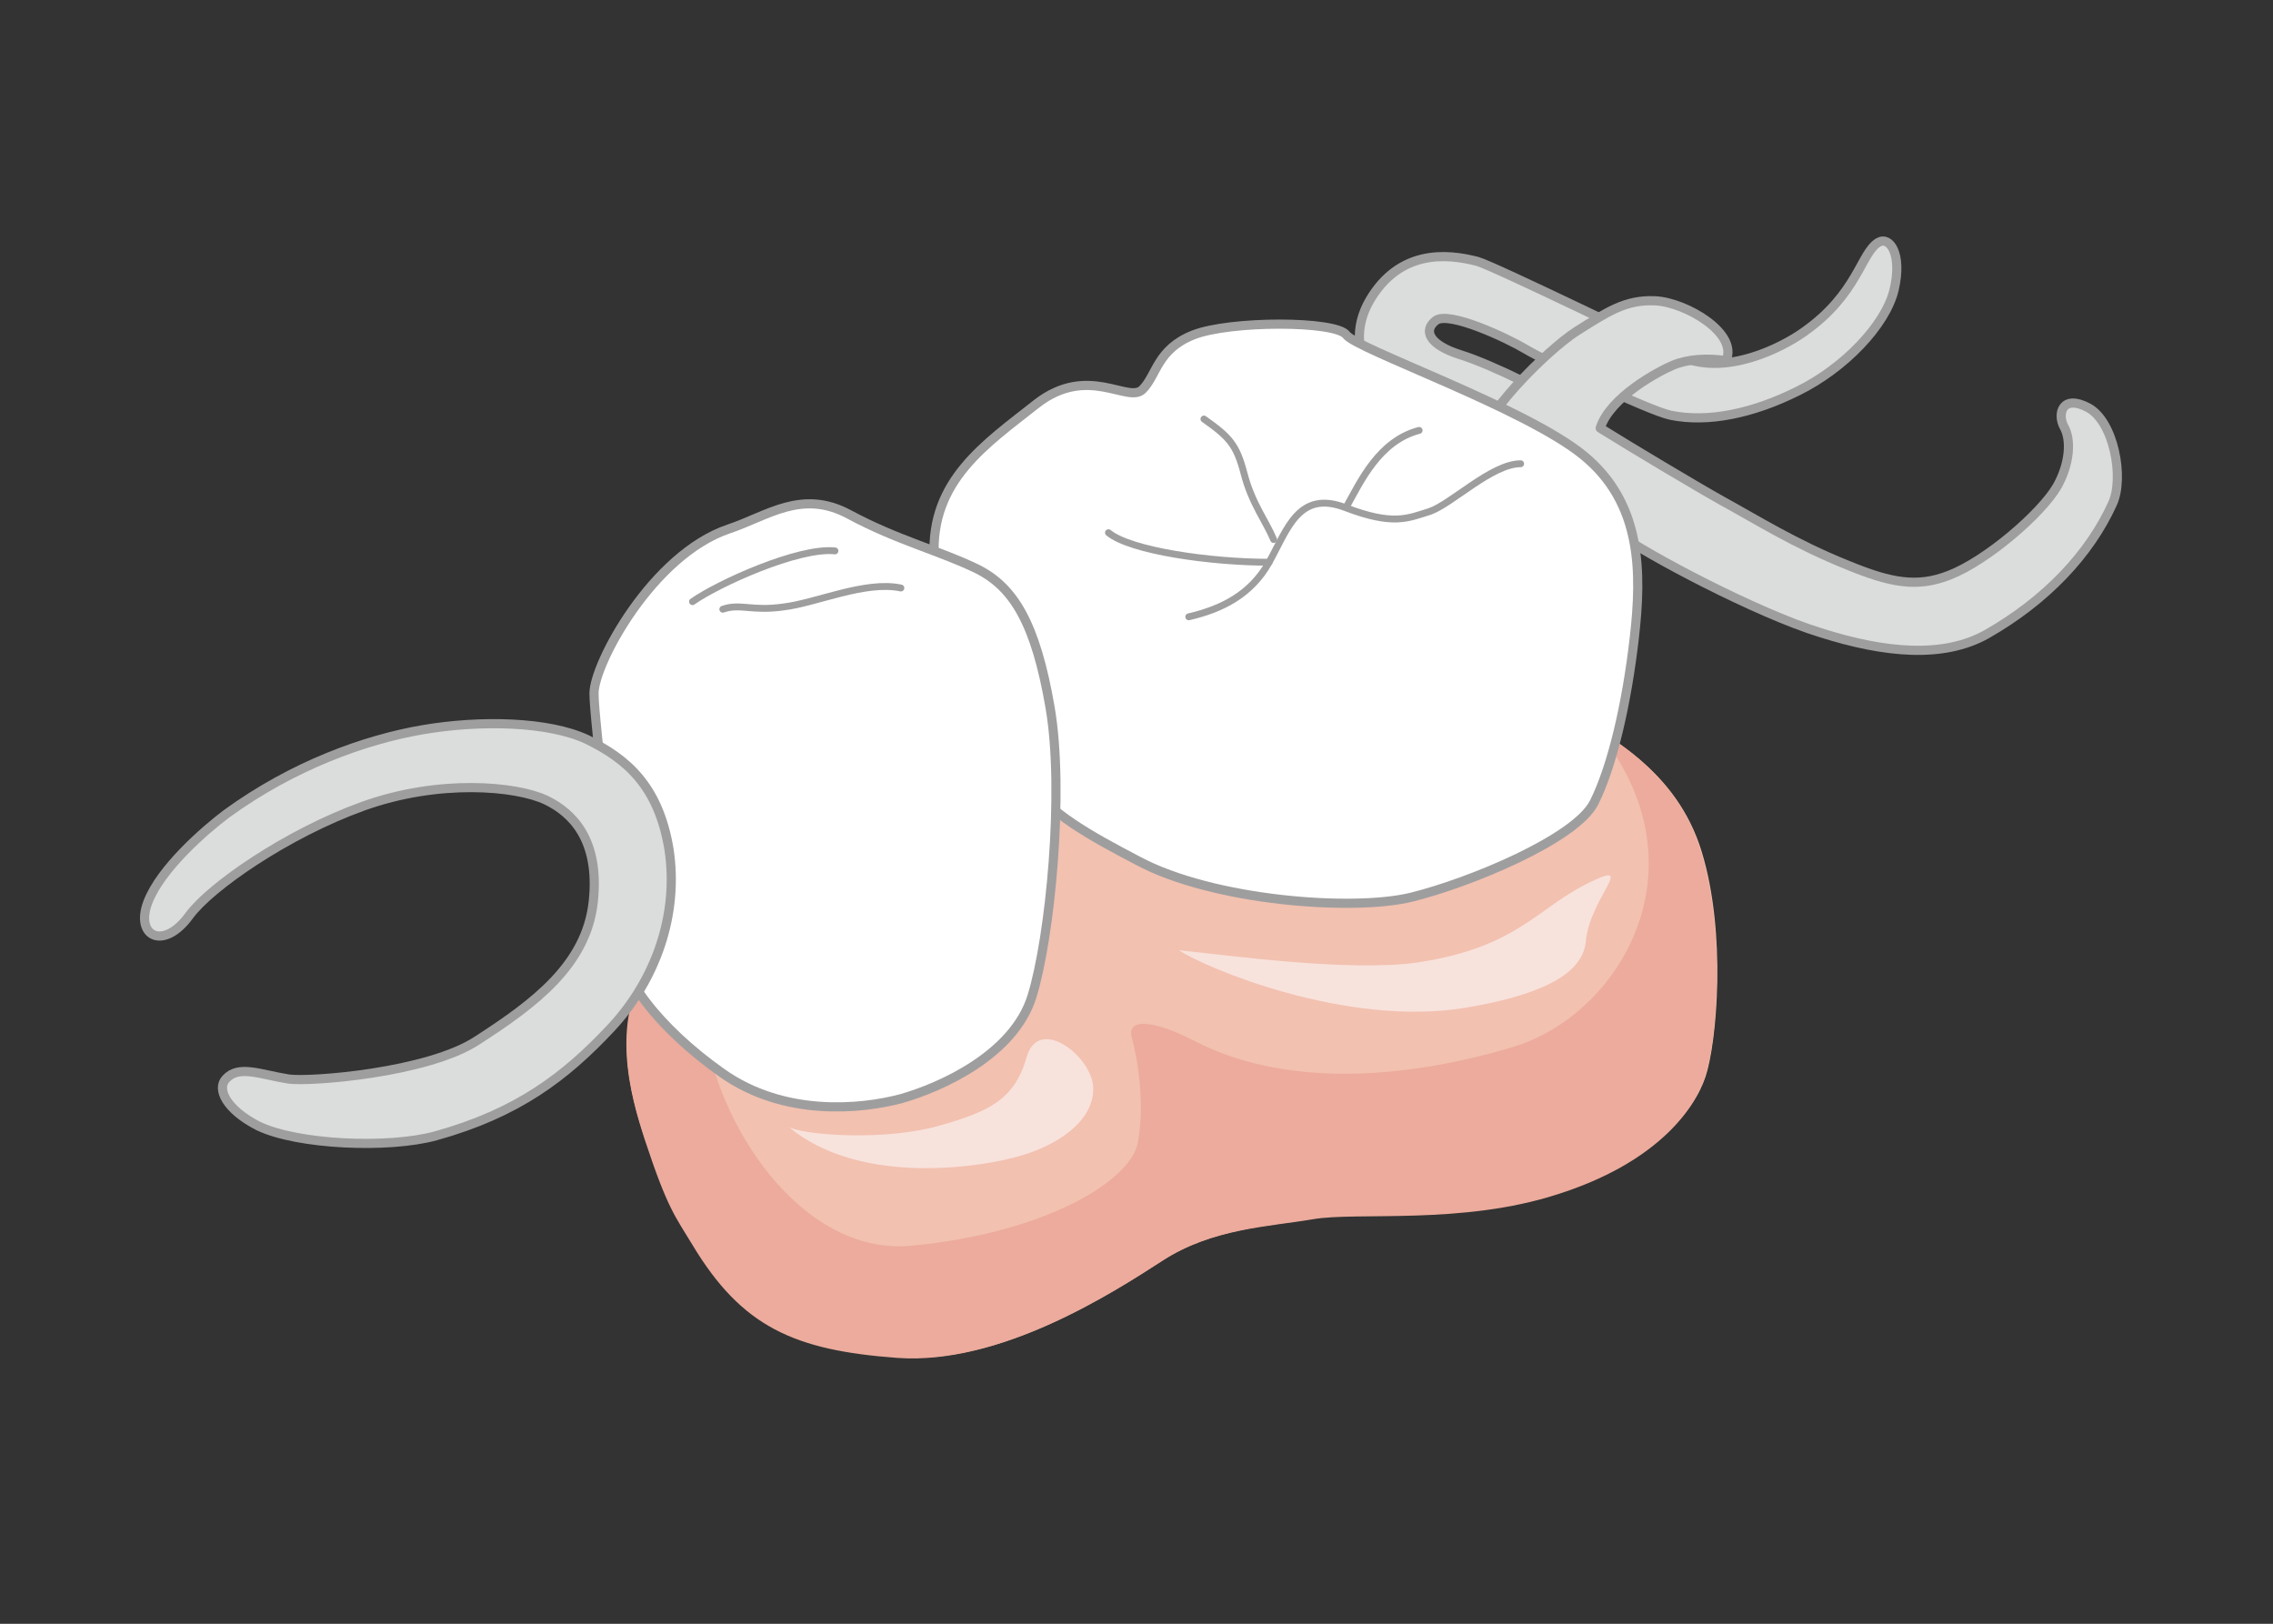 <?xml version="1.0" encoding="utf-8"?>
<!-- Generator: Adobe Illustrator 27.0.0, SVG Export Plug-In . SVG Version: 6.00 Build 0)  -->
<svg version="1.1" id="レイヤー_1" xmlns="http://www.w3.org/2000/svg" xmlns:xlink="http://www.w3.org/1999/xlink" x="0px"
	 y="0px" viewBox="0 0 300 214.3" style="enable-background:new 0 0 300 214.3;" xml:space="preserve">
<rect x="0" y="0" width="300" height="214.3" fill="#333333" stroke="none"/>
<style type="text/css">
	.st0{fill:none;}
	.st1{fill:none;stroke:#C6C8C8;stroke-width:0.907;stroke-linecap:round;stroke-linejoin:round;stroke-miterlimit:10;}
	.st2{fill:#F2C1B0;}
	.st3{fill:#ECAB9C;}
	.st4{fill:#F8E2DC;}
	.st5{fill:#DBDCDC;stroke:#9E9E9F;stroke-width:1.209;stroke-linecap:round;stroke-linejoin:round;stroke-miterlimit:10;}
	.st6{fill:#FFFFFF;stroke:#9E9E9F;stroke-width:1.209;stroke-linecap:round;stroke-linejoin:round;stroke-miterlimit:10;}
	.st7{fill:none;stroke:#9E9E9F;stroke-width:0.907;stroke-linecap:round;stroke-linejoin:round;stroke-miterlimit:10;}
</style>
<g>
	<rect class="st0" width="300" height="214.3"/>
	<g>
		<rect x="13.9" y="24.6" class="st0" width="272.3" height="165"/>
		<g>
			<path class="st1" d="M207.5,131.4c5.3-1.9,11.2-3.6,16.8-1"/>
			<path class="st2" d="M85.2,150.5c-1.9-5.6-5-16.1,1.3-24.4s77.4-38.3,86.4-40.6c9.1-2.3,28.2,5,33.8,8.3
				c5.5,3.3,14.6,7.8,17.9,18.6s2,25.2,0.5,29.7c-1.5,4.5-6.8,11.3-19.4,15.4c-12.6,4-26.5,2.3-32.3,3.3c-5.8,1-13.4,1.3-19.9,5.5
				s-21.4,13.9-35,12.8c-13.6-1-20.5-4.1-27-14.9C89.2,160.5,88.2,159.5,85.2,150.5z"/>
			<path class="st3" d="M224.5,112.4c-2.6-8.6-8.8-13.2-14-16.4c15.1,17.9,3.6,37.9-10.9,42.2c-15.4,4.6-30.7,5-41.9-0.8
				c-5-2.6-9.1-3.3-8.3-0.4c0.8,2.9,1.7,8.7,0.8,13.7c-0.8,5-12,12-29.9,13.7c-17.9,1.7-30.6-25.1-26.8-36.4
				c1.1-3.3,1.8-6.1,2.2-8.5c-4.7,2.7-8.1,5-9.3,6.5c-6.3,8.3-3.1,18.8-1.3,24.4c3,9.1,4,10.1,6.3,13.9c6.5,10.8,13.4,13.9,27,14.9
				c13.6,1,28.5-8.6,35-12.8c6.6-4.3,14.1-4.5,19.9-5.5c5.8-1,19.7,0.8,32.3-3.3c12.6-4,17.9-10.8,19.4-15.4
				C226.6,137.6,227.8,123.2,224.5,112.4z"/>
			<path class="st4" d="M104.2,148.8c8.7,7.2,23.2,5.6,29.5,4c6-1.5,10.6-4.9,10.6-9.1c0-4.2-7.2-9.8-8.8-4.2
				c-1.6,5.6-4.9,7.2-11.7,9.1C117,150.5,106.9,149.9,104.2,148.8z"/>
			<path class="st4" d="M155.6,125.4c3.4,2.3,22.1,10.2,37.8,7.6c8.9-1.5,15.4-4,15.9-8.7c0.5-5.9,7-11.1,0.2-7.7
				c-6.8,3.4-9.3,8.4-22.3,10.4C178.2,128.3,162.4,126.1,155.6,125.4z"/>
			<path class="st5" d="M247.9,32c1.5-0.9,3.2,1.5,2.1,6.2s-6.6,10.4-12.7,13.4c-6,3-11.9,4.2-16.8,3.2c-2.9-0.6-16.6-7.2-19.1-8.7
				c-2.5-1.5-10.2-5.1-11.9-3.8c-1.7,1.3-0.9,3.2,3.2,4.5c4.2,1.3,12.7,5.5,14.6,7.2l-5.1,9.4c0,0-12.1-7-15.5-8.5
				c-3.4-1.5-10.2-7.9-5.9-15.3c3.9-6.6,10-6.2,14.2-5.1c2.4,0.7,24.9,11.7,27.2,12.7c5.7,2.3,12.8-1.2,15.9-3.4
				C245.2,38.8,245.6,33.4,247.9,32z"/>
			<path class="st5" d="M194.9,59.4c0.2-4.2,9.3-13.2,13.2-15.7c4-2.5,6.4-4.2,10.4-4c4,0.2,11,4.3,9.3,7.9c-2.5-0.4-5.1-0.2-7,0.6
				c-1.9,0.8-8.3,4.2-9.6,8.3c4,2.5,12.7,7.7,16.1,9.6c4.4,2.4,9.6,5.7,16.6,8.5c5.6,2.3,9.1,3,13.4,1.3c4.9-1.9,12.1-8.1,14.2-11.7
				c1.7-3,1.9-6.2,0.9-7.9c-0.9-1.7-0.2-4.3,3.2-2.5s4.8,9.3,3.2,12.7c-3,6.6-8.7,12.7-16.6,17.2c-5.7,3.2-13.4,2.5-21.9-0.2
				c-8.5-2.6-23.1-10.4-26.6-13C210.1,67.9,194.9,59.4,194.9,59.4z"/>
			<path class="st6" d="M150.2,113.6c9.9,5.3,28.4,6.7,36.1,4.8c7.7-1.9,21.7-7.7,24.1-12.5s4.3-13,5.3-21.7c1-8.7,1-17.8-6.7-24.1
				s-29.9-14-31.3-15.9c-1.4-1.9-15.4-1.9-20.2,0c-4.8,1.9-4.8,5.3-6.7,7.2c-1.9,1.9-7.2-3.4-14,1.9c-6.7,5.3-14,10.1-13.5,20.2
				s8.7,25.1,12,29.4C138.6,107.4,143.9,110.3,150.2,113.6z"/>
			<path class="st6" d="M96.2,69.8c5.1-1.7,9.6-5.3,15.9-1.9c6.3,3.4,12,4.8,16.9,7.2c4.8,2.4,7.7,7.2,9.6,18.3
				c1.9,11.1,0,30.4-2.4,38.1s-12,12-17.3,13.5c-5.3,1.4-15.4,2.4-23.6-3.4c-8.2-5.8-14-13-14-18.8s-2.9-27.5-2.9-31.3
				C78.4,87.6,86.1,73.2,96.2,69.8z"/>
			<path class="st7" d="M91.4,79.4c3.4-2.4,14-7.2,18.8-6.7"/>
			<path class="st7" d="M156.9,81.4c4.3-1,8.2-2.9,10.6-7.2c2.4-4.3,3.9-9.6,10.1-7.2c6.3,2.4,8.2,1.4,11.1,0.5
				c2.9-1,8.2-6.3,12-6.3"/>
			<path class="st7" d="M187.3,56.8c-5.3,1.4-7.7,6.7-9.6,10.1"/>
			<path class="st7" d="M158.9,55.3c3.4,2.4,4.3,3.4,5.3,7.2c1,3.9,2.9,6.3,3.9,8.7"/>
			<path class="st7" d="M146.3,70.3c2.9,2.4,13.5,3.9,21.2,3.9"/>
			<path class="st7" d="M95.4,80.4c2.3-0.8,3.8,0.3,8-0.3c4.3-0.5,10.8-3.5,15.5-2.5"/>
			<g>
				<path class="st5" d="M29.8,142.4c1.7-1.9,4.5-0.6,8.3,0c2.8,0.4,18.4-0.8,24.9-5.1c7.6-4.9,14.4-10,15.3-18.3
					c0.9-8.3-2.9-11.8-6.2-13.4c-4-1.9-14.2-2.8-24.2,0.8c-10,3.6-20.1,10.6-22.9,14.4c-3.4,4.7-7.2,2.8-5.5-1.7
					c1.7-4.5,7.6-9.6,10.4-11.7c8.8-6.4,18.3-9.8,25.9-11.1s16.6-1.1,21.7,1.3c5.1,2.5,9.4,6,10.8,14.5c1.3,8.5-1.7,17.2-7.7,23.6
					c-6,6.4-12.3,11.2-23.1,14.2c-6.2,1.7-18.2,1.2-23.4-1.3C29.8,146.4,28.6,143.7,29.8,142.4z"/>
			</g>
		</g>
	</g>
</g>
<g>
</g>
<g>
</g>
<g>
</g>
<g>
</g>
<g>
</g>
<g>
</g>
</svg>
